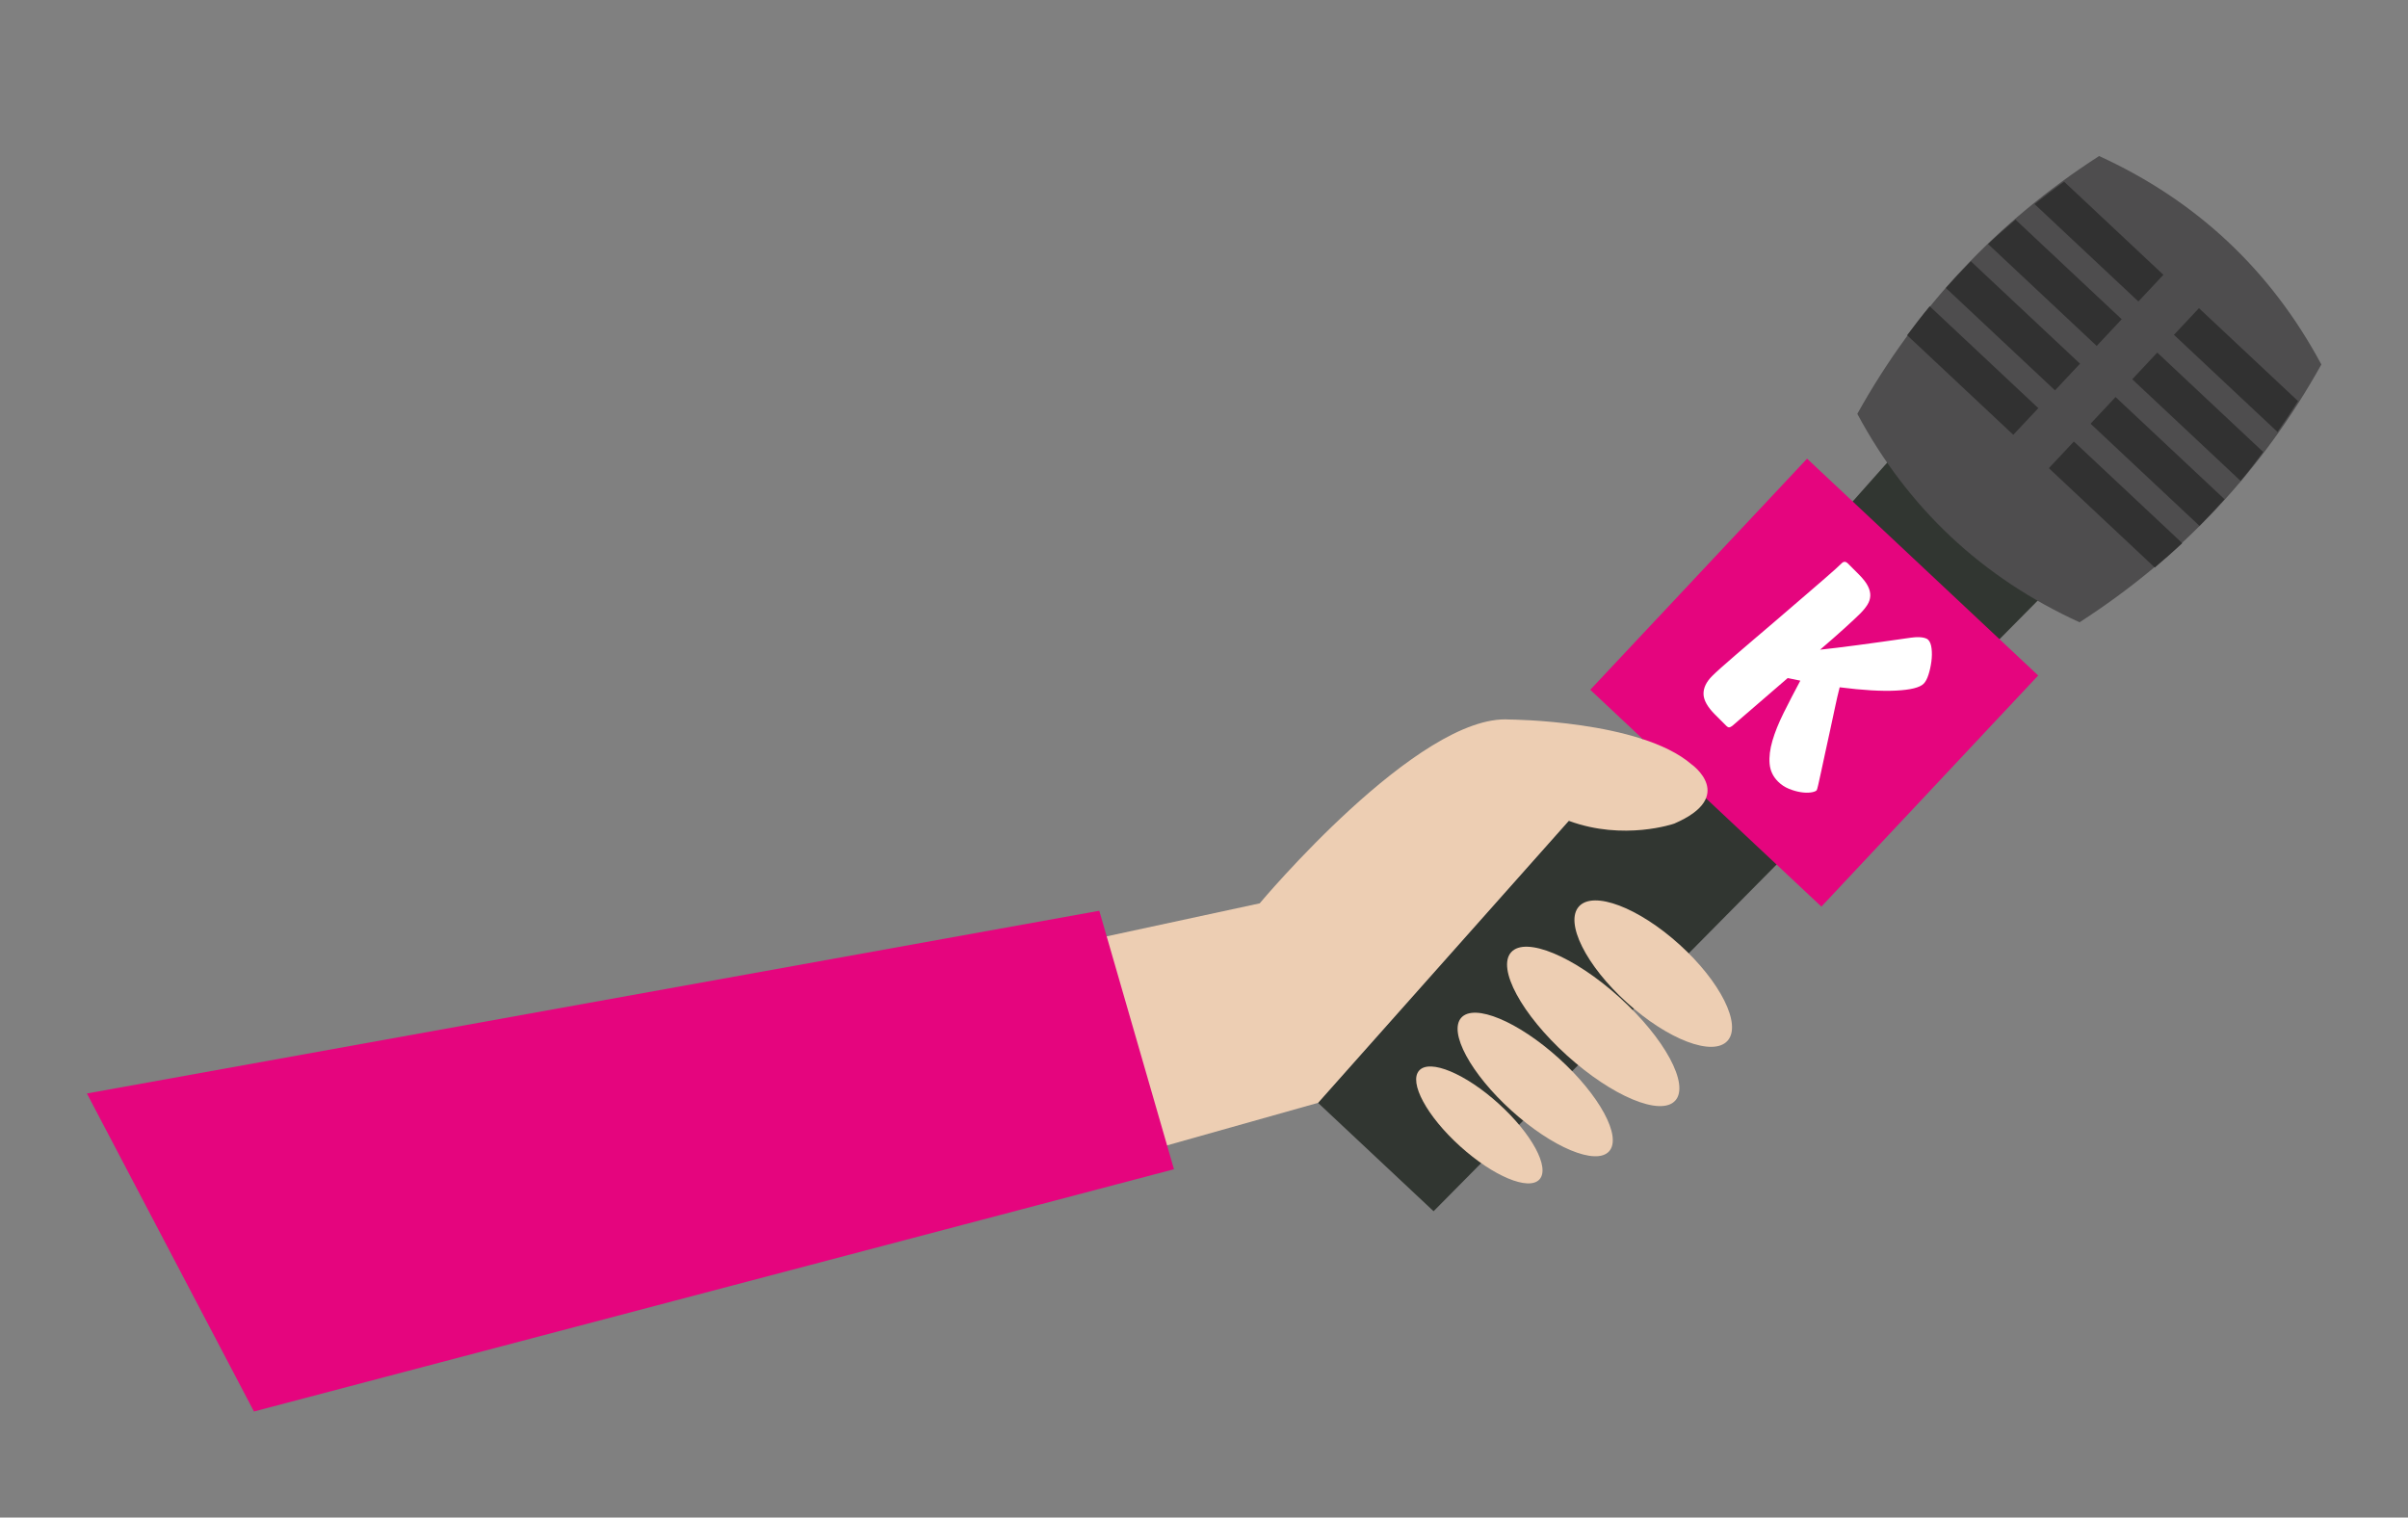 <?xml version="1.0" encoding="UTF-8"?> <svg xmlns="http://www.w3.org/2000/svg" id="_图层_1" data-name="图层_1" version="1.1" viewBox="0 0 1501 945.94"><rect x="0" y="0" width="1501" height="945.94" fill="#808080" stroke="none"/><defs><style> .st0 { fill: #edceb3; } .st1 { fill: #313631; } .st2 { fill: #fff; } .st3 { fill: #e5057e; } .st4 { fill: #4e4d4e; } .st5 { fill: #313131; } </style></defs><g><polygon class="st1" points="893.61 755.01 821.57 687.44 1200.31 261.44 1294.51 349.79 893.61 755.01"></polygon><path class="st4" d="M1296.27,387.9c-60.75-27.78-106.93-71.09-138.54-129.94,36.85-66.13,87.1-119.7,150.73-160.7,60.75,27.78,106.93,71.09,138.54,129.93-36.85,66.13-87.09,119.7-150.73,160.7Z"></path><rect class="st3" x="1032.08" y="326.68" width="197.53" height="197.54" transform="translate(46.9 959.19) rotate(-46.83)"></rect><g><path class="st5" d="M1432.44,250l-145.81-136.76c-6.3,4.51-12.4,9.21-18.41,13.98l151.44,142.04c4.39-6.3,8.68-12.69,12.78-19.26Z"></path><path class="st5" d="M1410.74,281.73l-154.38-144.81c-5.82,4.96-11.57,9.98-17.11,15.21l157.41,147.64c4.86-5.86,9.5-11.93,14.08-18.04Z"></path><path class="st5" d="M1228.51,162.89c-5.34,5.4-10.54,10.95-15.59,16.62l158.1,148.29c5.35-5.41,10.54-10.95,15.6-16.62l-158.1-148.29Z"></path><path class="st5" d="M1188.79,208.97l154.38,144.8c5.82-4.96,11.58-9.98,17.11-15.2l-157.41-147.65c-4.86,5.86-9.5,11.92-14.08,18.04Z"></path></g><rect class="st4" x="1229.19" y="216.3" width="167.14" height="30.39" transform="translate(245.84 1030.62) rotate(-46.83)"></rect><path class="st0" d="M682.63,585.22l102.59-22.13s99.12-118.51,155.78-114.58c0,0,81.49.48,113.3,27.85,0,0,28.66,20.1-10.68,37.02,0,0-31.36,10.98-65.75-1.73l-156.29,175.79-108.82,30.67-30.12-132.89Z"></path><g><path class="st0" d="M959.63,735.15c-6.63,7.33-28.8-1.91-49.51-20.65-20.72-18.73-32.12-39.87-25.49-47.2,6.63-7.34,28.8,1.91,49.51,20.64,20.71,18.73,32.12,39.87,25.49,47.21Z"></path><path class="st0" d="M1003,717.67c-8.15,9-35.36-2.35-60.81-25.36-25.43-23-39.45-48.96-31.3-57.96,8.15-9.01,35.37,2.34,60.81,25.35,25.44,23.01,39.45,48.96,31.3,57.98Z"></path><path class="st0" d="M1044.25,686.05c-9.04,10-39.27-2.61-67.51-28.15-28.24-25.54-43.8-54.35-34.76-64.35,9.04-10,39.27,2.6,67.51,28.14,28.24,25.55,43.8,54.37,34.76,64.37Z"></path><path class="st0" d="M1076.82,648.78c-9.04,10-37.1-.65-62.67-23.78-25.56-23.12-38.96-49.98-29.92-59.98,9.05-10,37.1.65,62.67,23.77,25.57,23.13,38.96,49.99,29.92,59.99Z"></path></g><polygon class="st3" points="54.17 681.61 685.23 567.71 731.78 728.83 158.3 879.84 54.17 681.61"></polygon></g><path class="st2" d="M1132.43,492.6c-.67.67-1.91,1.12-3.74,1.37-1.83.25-3.93.19-6.3-.19-2.37-.38-4.82-1.08-7.36-2.12-2.54-1.04-4.8-2.55-6.79-4.55-3.08-3.08-4.8-6.76-5.17-11.03s.21-9.06,1.75-14.34c1.54-5.28,3.86-11.05,6.98-17.33,3.12-6.27,6.59-12.99,10.41-20.13l-7.86-1.62-34.53,29.79c-.75.58-1.39.89-1.93.94-.54.04-1.18-.31-1.93-1.06l-6.86-6.86c-4.74-4.74-7.15-9.02-7.23-12.84s1.7-7.56,5.36-11.22c1.16-1.16,2.99-2.87,5.48-5.11,2.5-2.24,5.46-4.84,8.91-7.79,3.45-2.95,7.23-6.19,11.34-9.72,4.11-3.53,8.33-7.13,12.65-10.78,8.56-7.4,15.35-13.24,20.38-17.52,5.03-4.28,8.97-7.69,11.84-10.22,2.87-2.53,4.98-4.4,6.36-5.61,1.37-1.2,2.64-2.39,3.8-3.55,1.25-1.25,2.54-1.2,3.87.13l6.86,6.86c2.66,2.66,4.53,5.07,5.61,7.23,1.08,2.16,1.58,4.19,1.49,6.11-.08,1.91-.69,3.76-1.81,5.55-1.12,1.79-2.64,3.64-4.55,5.55-1.91,1.91-5.11,4.9-9.6,8.98-4.49,4.07-9.6,8.56-15.33,13.46,6.31-.67,14.02-1.6,23.12-2.81,9.1-1.21,20.25-2.76,33.47-4.67.58-.08,1.37-.17,2.37-.25.99-.08,2.01-.11,3.05-.06,1.04.04,2.06.19,3.06.44,1,.25,1.79.66,2.37,1.25,1.08,1.08,1.77,2.89,2.06,5.42.29,2.53.25,5.24-.13,8.1s-.98,5.59-1.81,8.17c-.83,2.58-1.83,4.44-2.99,5.61-2.41,2.41-8.17,3.85-17.27,4.3-9.1.46-20.8-.23-35.09-2.06-1,3.82-1.97,8.04-2.93,12.65-.96,4.61-1.95,9.27-2.99,13.96-1.04,4.7-2.04,9.27-2.99,13.71-.96,4.45-1.81,8.41-2.56,11.91-.75,3.49-1.37,6.32-1.87,8.48-.5,2.16-.83,3.32-1,3.49Z"></path></svg> 